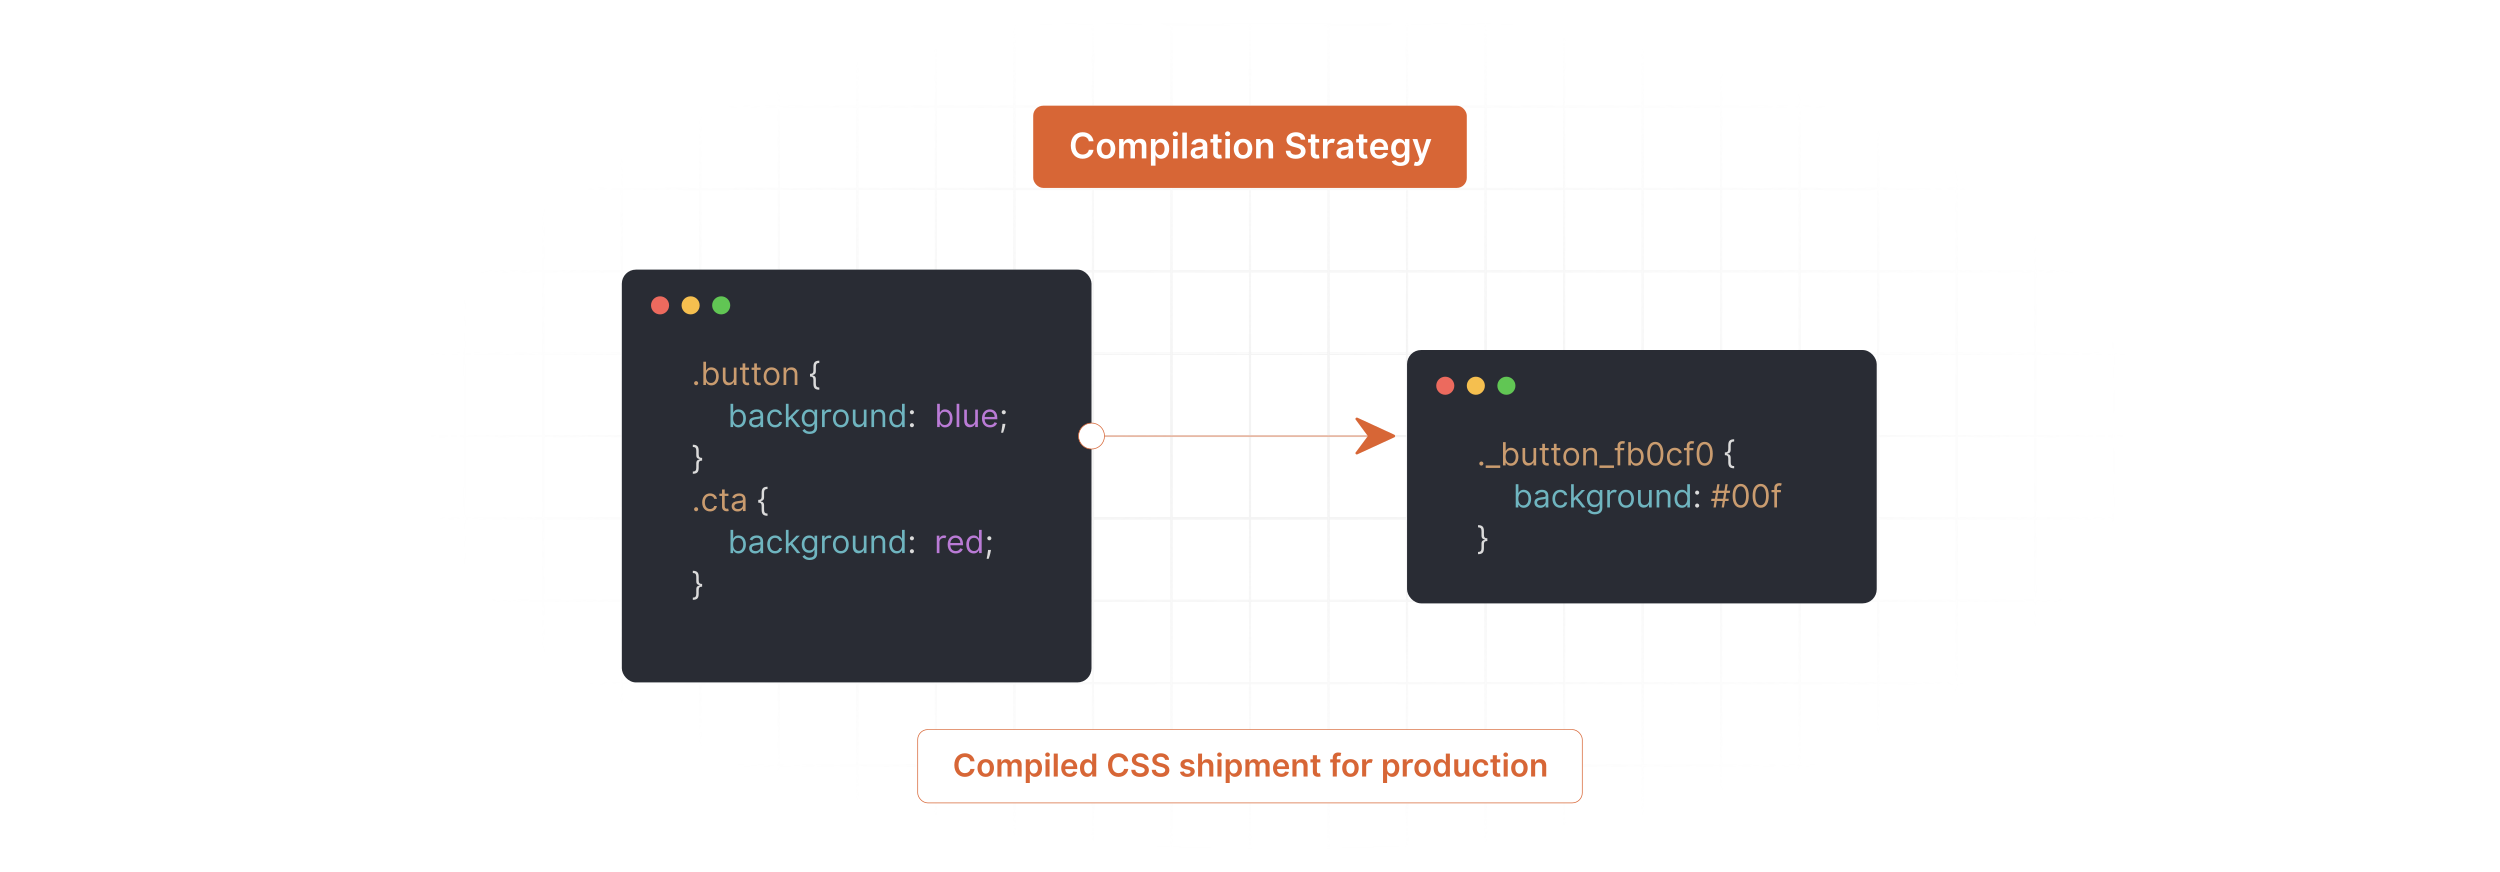 <?xml version="1.0" encoding="UTF-8"?>
<svg id="Layer_1" data-name="Layer 1" xmlns="http://www.w3.org/2000/svg" xmlns:xlink="http://www.w3.org/1999/xlink" viewBox="0 0 860 300">
  <defs>
    <filter id="luminosity-invert" x="39.647" y="-.272" width="782.115" height="300.272" color-interpolation-filters="sRGB" filterUnits="userSpaceOnUse">
      <feColorMatrix result="cm" values="-1 0 0 0 1 0 -1 0 0 1 0 0 -1 0 1 0 0 0 1 0"/>
    </filter>
    <radialGradient id="radial-gradient" cx="439.235" cy="148.479" fx="439.235" fy="148.479" r="298.487" gradientTransform="translate(0 74.962) scale(1 .495)" gradientUnits="userSpaceOnUse">
      <stop offset=".123" stop-color="#000" stop-opacity=".95"/>
      <stop offset="1" stop-color="#000" stop-opacity="0"/>
    </radialGradient>
    <mask id="mask" x="39.647" y="-.272" width="782.115" height="300.272" maskUnits="userSpaceOnUse">
      <g filter="url(#luminosity-invert)">
        <rect x="39.647" y="-.272" width="782.115" height="300.272" fill="url(#radial-gradient)"/>
      </g>
    </mask>
  </defs>
  <rect y="0" width="860" height="300" fill="#fff"/>
  <g mask="url(#mask)">
    <g opacity=".4">
      <path d="M808.41,291.922H51.59V8.078h756.819v283.845ZM52.09,291.422h755.819V8.578H52.09v282.845Z" fill="#e6e6e6" stroke="#d6d6d6" stroke-miterlimit="10" stroke-width=".25"/>
      <rect x="51.84" y="36.413" width="756.319" height=".5" fill="#e6e6e6" stroke="#d6d6d6" stroke-miterlimit="10" stroke-width=".25"/>
      <rect x="51.84" y="64.747" width="756.319" height=".5" fill="#e6e6e6" stroke="#d6d6d6" stroke-miterlimit="10" stroke-width=".25"/>
      <rect x="51.84" y="93.082" width="756.319" height=".5" fill="#e6e6e6" stroke="#d6d6d6" stroke-miterlimit="10" stroke-width=".25"/>
      <rect x="51.84" y="121.415" width="756.319" height=".5" fill="none" stroke="#d6d6d6" stroke-miterlimit="10" stroke-width=".25"/>
      <rect x="51.84" y="149.75" width="756.319" height=".5" fill="#e6e6e6" stroke="#d6d6d6" stroke-miterlimit="10" stroke-width=".25"/>
      <rect x="51.84" y="178.084" width="756.319" height=".5" fill="#e6e6e6" stroke="#d6d6d6" stroke-miterlimit="10" stroke-width=".25"/>
      <rect x="51.84" y="206.418" width="756.319" height=".5" fill="#e6e6e6" stroke="#d6d6d6" stroke-miterlimit="10" stroke-width=".25"/>
      <rect x="51.84" y="234.753" width="756.319" height=".5" fill="#e6e6e6" stroke="#d6d6d6" stroke-miterlimit="10" stroke-width=".25"/>
      <rect x="51.84" y="263.087" width="756.319" height=".5" fill="#e6e6e6" stroke="#d6d6d6" stroke-miterlimit="10" stroke-width=".25"/>
      <rect x="780.898" y="8.328" width=".5" height="283.345" fill="#e6e6e6" stroke="#d6d6d6" stroke-miterlimit="10" stroke-width=".25"/>
      <rect x="753.887" y="8.328" width=".5" height="283.345" fill="#e6e6e6" stroke="#d6d6d6" stroke-miterlimit="10" stroke-width=".25"/>
      <rect x="726.875" y="8.328" width=".5" height="283.345" fill="#e6e6e6" stroke="#d6d6d6" stroke-miterlimit="10" stroke-width=".25"/>
      <rect x="699.864" y="8.328" width=".5" height="283.345" fill="#e6e6e6" stroke="#d6d6d6" stroke-miterlimit="10" stroke-width=".25"/>
      <rect x="672.852" y="8.328" width=".5" height="283.345" fill="#e6e6e6" stroke="#d6d6d6" stroke-miterlimit="10" stroke-width=".25"/>
      <rect x="645.841" y="8.328" width=".5" height="283.345" fill="#e6e6e6" stroke="#d6d6d6" stroke-miterlimit="10" stroke-width=".25"/>
      <rect x="618.83" y="8.328" width=".5" height="283.345" fill="#e6e6e6" stroke="#d6d6d6" stroke-miterlimit="10" stroke-width=".25"/>
      <rect x="591.818" y="8.328" width=".5" height="283.345" fill="#e6e6e6" stroke="#d6d6d6" stroke-miterlimit="10" stroke-width=".25"/>
      <rect x="564.807" y="8.328" width=".5" height="283.345" fill="#e6e6e6" stroke="#d6d6d6" stroke-miterlimit="10" stroke-width=".25"/>
      <rect x="537.795" y="8.328" width=".5" height="283.345" fill="#e6e6e6" stroke="#d6d6d6" stroke-miterlimit="10" stroke-width=".25"/>
      <rect x="510.784" y="8.328" width=".5" height="283.345" fill="#e6e6e6" stroke="#d6d6d6" stroke-miterlimit="10" stroke-width=".25"/>
      <rect x="483.772" y="8.328" width=".5" height="283.345" fill="#e6e6e6" stroke="#d6d6d6" stroke-miterlimit="10" stroke-width=".25"/>
      <rect x="456.761" y="8.328" width=".5" height="283.345" fill="#e6e6e6" stroke="#d6d6d6" stroke-miterlimit="10" stroke-width=".25"/>
      <rect x="429.75" y="8.328" width=".5" height="283.345" fill="#e6e6e6" stroke="#d6d6d6" stroke-miterlimit="10" stroke-width=".25"/>
      <rect x="402.738" y="8.328" width=".5" height="283.345" fill="#e6e6e6" stroke="#d6d6d6" stroke-miterlimit="10" stroke-width=".25"/>
      <rect x="375.727" y="8.328" width=".5" height="283.345" fill="#e6e6e6" stroke="#d6d6d6" stroke-miterlimit="10" stroke-width=".25"/>
      <rect x="348.716" y="8.328" width=".5" height="283.345" fill="#e6e6e6" stroke="#d6d6d6" stroke-miterlimit="10" stroke-width=".25"/>
      <rect x="321.704" y="8.328" width=".5" height="283.345" fill="#e6e6e6" stroke="#d6d6d6" stroke-miterlimit="10" stroke-width=".25"/>
      <rect x="294.693" y="8.328" width=".5" height="283.345" fill="#e6e6e6" stroke="#d6d6d6" stroke-miterlimit="10" stroke-width=".25"/>
      <rect x="267.682" y="8.328" width=".5" height="283.345" fill="#e6e6e6" stroke="#d6d6d6" stroke-miterlimit="10" stroke-width=".25"/>
      <rect x="240.67" y="8.328" width=".5" height="283.345" fill="#e6e6e6" stroke="#d6d6d6" stroke-miterlimit="10" stroke-width=".25"/>
      <rect x="213.659" y="8.328" width=".5" height="283.345" fill="#e6e6e6" stroke="#d6d6d6" stroke-miterlimit="10" stroke-width=".25"/>
      <rect x="186.648" y="8.328" width=".5" height="283.345" fill="#e6e6e6" stroke="#d6d6d6" stroke-miterlimit="10" stroke-width=".25"/>
      <rect x="159.636" y="8.328" width=".5" height="283.345" fill="#e6e6e6" stroke="#d6d6d6" stroke-miterlimit="10" stroke-width=".25"/>
      <rect x="132.625" y="8.328" width=".5" height="283.345" fill="#e6e6e6" stroke="#d6d6d6" stroke-miterlimit="10" stroke-width=".25"/>
      <rect x="105.613" y="8.328" width=".5" height="283.345" fill="#e6e6e6" stroke="#d6d6d6" stroke-miterlimit="10" stroke-width=".25"/>
      <rect x="78.602" y="8.328" width=".5" height="283.345" fill="#e6e6e6" stroke="#d6d6d6" stroke-miterlimit="10" stroke-width=".25"/>
    </g>
  </g>
  <g>
    <rect x="213.909" y="92.75" width="161.568" height="142.003" rx="4.853" ry="4.853" fill="#292c34"/>
    <g>
      <path d="M238.765,131.808c0-.387.316-.703.703-.703s.703.316.703.703-.316.703-.703.703-.703-.316-.703-.703Z" fill="#ca9c6f"/>
      <path d="M241.953,124.448h.922v2.953h.078c.203-.312.562-1.031,1.734-1.031,1.516,0,2.562,1.203,2.562,3.094,0,1.906-1.047,3.109-2.547,3.109-1.156,0-1.547-.719-1.75-1.047h-.109v.922h-.891v-8ZM244.578,131.745c1.156,0,1.75-1.016,1.75-2.297,0-1.266-.578-2.25-1.75-2.25-1.125,0-1.719.906-1.719,2.25,0,1.359.609,2.297,1.719,2.297Z" fill="#ca9c6f"/>
      <path d="M252.437,126.448h.922v6h-.922v-1.016h-.062c-.281.609-.875,1.094-1.781,1.094-1.125,0-1.938-.734-1.938-2.266v-3.812h.922v3.75c0,.875.547,1.438,1.312,1.438.688,0,1.547-.516,1.547-1.641v-3.547Z" fill="#ca9c6f"/>
      <path d="M257.656,127.23h-1.281v3.5c0,.781.391.906.797.906.203,0,.328-.031.406-.047l.188.828c-.125.047-.344.109-.688.109-.781,0-1.625-.5-1.625-1.547v-3.75h-.906v-.781h.906v-1.438h.922v1.438h1.281v.781Z" fill="#ca9c6f"/>
      <path d="M261.656,127.23h-1.281v3.5c0,.781.391.906.797.906.203,0,.328-.031.406-.047l.188.828c-.125.047-.344.109-.688.109-.781,0-1.625-.5-1.625-1.547v-3.75h-.906v-.781h.906v-1.438h.922v1.438h1.281v.781Z" fill="#ca9c6f"/>
      <path d="M262.703,129.48c0-1.875,1.094-3.109,2.719-3.109s2.719,1.234,2.719,3.109c0,1.859-1.094,3.094-2.719,3.094s-2.719-1.234-2.719-3.094ZM267.218,129.48c0-1.203-.562-2.281-1.797-2.281s-1.797,1.078-1.797,2.281.562,2.266,1.797,2.266,1.797-1.062,1.797-2.266Z" fill="#ca9c6f"/>
      <path d="M270.468,132.448h-.922v-6h.891v.938h.078c.281-.609.844-1.016,1.75-1.016,1.215,0,2.031.734,2.031,2.266v3.812h-.922v-3.75c0-.941-.519-1.5-1.375-1.5-.883,0-1.531.594-1.531,1.641v3.609Z" fill="#ca9c6f"/>
      <path d="M279.812,131.98v-1.25c0-.856-.301-1.188-1.172-1.188v-.938c.871,0,1.172-.332,1.172-1.188v-1.25c0-1.438.5-2.094,2.031-2.094v.766c-.906,0-1.188.414-1.188,1.328v1.562c0,.637-.199,1.109-1.094,1.285v.117c.894.176,1.094.648,1.094,1.285v1.562c0,.914.281,1.328,1.188,1.328v.766c-1.531,0-2.031-.656-2.031-2.094Z" fill="#dbdbdb"/>
      <path d="M251.296,138.903h.922v2.953h.078c.203-.312.562-1.031,1.734-1.031,1.516,0,2.562,1.203,2.562,3.094,0,1.906-1.047,3.109-2.547,3.109-1.156,0-1.547-.719-1.75-1.047h-.109v.922h-.891v-8ZM253.921,146.2c1.156,0,1.75-1.016,1.75-2.297,0-1.266-.578-2.25-1.75-2.25-1.125,0-1.719.906-1.719,2.25,0,1.359.609,2.297,1.719,2.297Z" fill="#6fb5c0"/>
      <path d="M257.718,145.2c0-1.375,1.215-1.621,2.328-1.766,1.094-.141,1.547-.102,1.547-.547v-.031c0-.769-.418-1.219-1.266-1.219-.879,0-1.359.469-1.562.906l-.875-.312c.469-1.094,1.5-1.406,2.406-1.406.766,0,2.219.219,2.219,2.125v3.953h-.922v-.812h-.047c-.188.391-.734.953-1.781.953-1.141,0-2.047-.672-2.047-1.844ZM261.593,144.731v-.844c-.156.188-1.203.297-1.594.344-.719.094-1.359.312-1.359,1.016,0,.641.531.969,1.266.969,1.094,0,1.688-.734,1.688-1.484Z" fill="#6fb5c0"/>
      <path d="M263.921,143.935c0-1.828,1.078-3.109,2.703-3.109,1.266,0,2.219.75,2.375,1.875h-.922c-.141-.547-.625-1.047-1.438-1.047-1.078,0-1.797.891-1.797,2.25,0,1.391.703,2.297,1.797,2.297.719,0,1.266-.391,1.438-1.047h.922c-.156,1.062-1.031,1.875-2.359,1.875-1.688,0-2.719-1.297-2.719-3.094Z" fill="#6fb5c0"/>
      <path d="M270.343,138.903h.922v4.672h.109l2.625-2.672h1.141l-2.535,2.562,2.723,3.438h-1.172l-2.246-2.844-.644.598v2.246h-.922v-8Z" fill="#6fb5c0"/>
      <path d="M276.046,148.075l.734-.516c.246.332.629.906,1.719.906.969,0,1.672-.453,1.672-1.453v-1.219h-.078c-.203.328-.578,1.016-1.75,1.016-1.453,0-2.547-1.062-2.547-2.938,0-1.844,1.047-3.047,2.562-3.047,1.172,0,1.547.719,1.75,1.031h.094v-.953h.891v6.172c0,1.547-1.156,2.203-2.594,2.203-1.34,0-2.078-.574-2.453-1.203ZM280.187,143.856c0-1.297-.594-2.203-1.719-2.203-1.172,0-1.75.984-1.75,2.203,0,1.25.594,2.125,1.75,2.125,1.109,0,1.719-.797,1.719-2.125Z" fill="#6fb5c0"/>
      <path d="M282.781,140.903h.891v.906h.062c.215-.594.836-1,1.562-1,.332,0,.578.086.766.219l-.312.781c-.129-.066-.301-.109-.531-.109-.875,0-1.516.598-1.516,1.406v3.797h-.922v-6Z" fill="#6fb5c0"/>
      <path d="M286.531,143.935c0-1.875,1.094-3.109,2.719-3.109s2.719,1.234,2.719,3.109c0,1.859-1.094,3.094-2.719,3.094s-2.719-1.234-2.719-3.094ZM291.046,143.935c0-1.203-.562-2.281-1.797-2.281s-1.797,1.078-1.797,2.281.562,2.266,1.797,2.266,1.797-1.062,1.797-2.266Z" fill="#6fb5c0"/>
      <path d="M297.156,140.903h.922v6h-.922v-1.016h-.062c-.281.609-.875,1.094-1.781,1.094-1.125,0-1.938-.734-1.938-2.266v-3.812h.922v3.75c0,.875.547,1.438,1.312,1.438.688,0,1.547-.516,1.547-1.641v-3.547Z" fill="#6fb5c0"/>
      <path d="M300.687,146.903h-.922v-6h.891v.938h.078c.281-.609.844-1.016,1.75-1.016,1.215,0,2.031.734,2.031,2.266v3.812h-.922v-3.75c0-.941-.519-1.5-1.375-1.5-.883,0-1.531.594-1.531,1.641v3.609Z" fill="#6fb5c0"/>
      <path d="M305.921,143.919c0-1.891,1.047-3.094,2.562-3.094,1.172,0,1.531.719,1.734,1.031h.078v-2.953h.922v8h-.891v-.922h-.109c-.203.328-.594,1.047-1.75,1.047-1.5,0-2.547-1.203-2.547-3.109ZM310.312,143.903c0-1.344-.594-2.25-1.719-2.25-1.172,0-1.75.984-1.75,2.25,0,1.281.594,2.297,1.75,2.297,1.109,0,1.719-.938,1.719-2.297Z" fill="#6fb5c0"/>
      <path d="M313,141.81c0-.387.316-.703.703-.703s.703.316.703.703-.316.703-.703.703-.703-.316-.703-.703ZM313,146.263c0-.387.316-.703.703-.703s.703.316.703.703-.316.703-.703.703-.703-.316-.703-.703Z" fill="#dbdbdb"/>
      <path d="M322.375,138.903h.922v2.953h.078c.203-.312.562-1.031,1.734-1.031,1.516,0,2.562,1.203,2.562,3.094,0,1.906-1.047,3.109-2.547,3.109-1.156,0-1.547-.719-1.75-1.047h-.109v.922h-.891v-8ZM325,146.2c1.156,0,1.75-1.016,1.75-2.297,0-1.266-.578-2.25-1.75-2.25-1.125,0-1.719.906-1.719,2.25,0,1.359.609,2.297,1.719,2.297Z" fill="#ba7bd6"/>
      <path d="M330,146.903h-.922v-8h.922v8Z" fill="#ba7bd6"/>
      <path d="M335.468,140.903h.922v6h-.922v-1.016h-.062c-.281.609-.875,1.094-1.781,1.094-1.125,0-1.938-.734-1.938-2.266v-3.812h.922v3.75c0,.875.547,1.438,1.312,1.438.688,0,1.547-.516,1.547-1.641v-3.547Z" fill="#ba7bd6"/>
      <path d="M337.796,143.95c0-1.844,1.078-3.125,2.703-3.125,1.25,0,2.578.766,2.578,3v.391h-4.356c.043,1.285.789,1.984,1.871,1.984.723,0,1.266-.312,1.5-.938l.891.25c-.281.906-1.172,1.516-2.391,1.516-1.734,0-2.797-1.234-2.797-3.078ZM342.14,143.419c0-1.016-.641-1.766-1.641-1.766-1.055,0-1.715.832-1.777,1.766h3.418Z" fill="#ba7bd6"/>
      <path d="M345.796,146.231c-.133.891-.531,2.094-.719,2.625h-.703c.102-.496.324-1.551.438-2.609l.047-.438h1l-.062.422ZM344.593,141.81c0-.387.316-.703.703-.703s.703.316.703.703-.316.703-.703.703-.703-.316-.703-.703Z" fill="#dbdbdb"/>
      <path d="M240.359,155.076v1.25c0,.856.301,1.188,1.172,1.188v.938c-.871,0-1.172.332-1.172,1.188v1.25c0,1.438-.5,2.094-2.031,2.094v-.766c.906,0,1.188-.414,1.188-1.328v-1.562c0-.637.199-1.109,1.094-1.285v-.117c-.894-.176-1.094-.648-1.094-1.285v-1.562c0-.914-.281-1.328-1.188-1.328v-.766c1.531,0,2.031.656,2.031,2.094Z" fill="#dbdbdb"/>
      <path d="M238.765,175.172c0-.387.316-.703.703-.703s.703.316.703.703-.316.703-.703.703-.703-.316-.703-.703Z" fill="#ca9c6f"/>
      <path d="M241.546,172.844c0-1.828,1.078-3.109,2.703-3.109,1.266,0,2.219.75,2.375,1.875h-.922c-.141-.547-.625-1.047-1.438-1.047-1.078,0-1.797.891-1.797,2.25,0,1.391.703,2.297,1.797,2.297.719,0,1.266-.391,1.438-1.047h.922c-.156,1.062-1.031,1.875-2.359,1.875-1.688,0-2.719-1.297-2.719-3.094Z" fill="#ca9c6f"/>
      <path d="M250.578,170.594h-1.281v3.5c0,.781.391.906.797.906.203,0,.328-.031.406-.047l.188.828c-.125.047-.344.109-.688.109-.781,0-1.625-.5-1.625-1.547v-3.75h-.906v-.781h.906v-1.438h.922v1.438h1.281v.781Z" fill="#ca9c6f"/>
      <path d="M251.687,174.109c0-1.375,1.215-1.621,2.328-1.766,1.094-.141,1.547-.102,1.547-.547v-.031c0-.769-.418-1.219-1.266-1.219-.879,0-1.359.469-1.562.906l-.875-.312c.469-1.094,1.5-1.406,2.406-1.406.766,0,2.219.219,2.219,2.125v3.953h-.922v-.812h-.047c-.188.391-.734.953-1.781.953-1.141,0-2.047-.672-2.047-1.844ZM255.562,173.641v-.844c-.156.188-1.203.297-1.594.344-.719.094-1.359.312-1.359,1.016,0,.641.531.969,1.266.969,1.094,0,1.688-.734,1.688-1.484Z" fill="#ca9c6f"/>
      <path d="M262,175.344v-1.25c0-.856-.301-1.188-1.172-1.188v-.938c.871,0,1.172-.332,1.172-1.188v-1.25c0-1.438.5-2.094,2.031-2.094v.766c-.906,0-1.188.414-1.188,1.328v1.562c0,.637-.199,1.109-1.094,1.285v.117c.894.176,1.094.648,1.094,1.285v1.562c0,.914.281,1.328,1.188,1.328v.766c-1.531,0-2.031-.656-2.031-2.094Z" fill="#dbdbdb"/>
      <path d="M251.296,182.268h.922v2.953h.078c.203-.312.562-1.031,1.734-1.031,1.516,0,2.562,1.203,2.562,3.094,0,1.906-1.047,3.109-2.547,3.109-1.156,0-1.547-.719-1.75-1.047h-.109v.922h-.891v-8ZM253.921,189.565c1.156,0,1.75-1.016,1.75-2.297,0-1.266-.578-2.25-1.75-2.25-1.125,0-1.719.906-1.719,2.25,0,1.359.609,2.297,1.719,2.297Z" fill="#6fb5c0"/>
      <path d="M257.718,188.565c0-1.375,1.215-1.621,2.328-1.766,1.094-.141,1.547-.102,1.547-.547v-.031c0-.769-.418-1.219-1.266-1.219-.879,0-1.359.469-1.562.906l-.875-.312c.469-1.094,1.5-1.406,2.406-1.406.766,0,2.219.219,2.219,2.125v3.953h-.922v-.812h-.047c-.188.391-.734.953-1.781.953-1.141,0-2.047-.672-2.047-1.844ZM261.593,188.096v-.844c-.156.188-1.203.297-1.594.344-.719.094-1.359.312-1.359,1.016,0,.641.531.969,1.266.969,1.094,0,1.688-.734,1.688-1.484Z" fill="#6fb5c0"/>
      <path d="M263.921,187.299c0-1.828,1.078-3.109,2.703-3.109,1.266,0,2.219.75,2.375,1.875h-.922c-.141-.547-.625-1.047-1.438-1.047-1.078,0-1.797.891-1.797,2.25,0,1.391.703,2.297,1.797,2.297.719,0,1.266-.391,1.438-1.047h.922c-.156,1.062-1.031,1.875-2.359,1.875-1.688,0-2.719-1.297-2.719-3.094Z" fill="#6fb5c0"/>
      <path d="M270.343,182.268h.922v4.672h.109l2.625-2.672h1.141l-2.535,2.562,2.723,3.438h-1.172l-2.246-2.844-.644.598v2.246h-.922v-8Z" fill="#6fb5c0"/>
      <path d="M276.046,191.44l.734-.516c.246.332.629.906,1.719.906.969,0,1.672-.453,1.672-1.453v-1.219h-.078c-.203.328-.578,1.016-1.75,1.016-1.453,0-2.547-1.062-2.547-2.938,0-1.844,1.047-3.047,2.562-3.047,1.172,0,1.547.719,1.75,1.031h.094v-.953h.891v6.172c0,1.547-1.156,2.203-2.594,2.203-1.34,0-2.078-.574-2.453-1.203ZM280.187,187.221c0-1.297-.594-2.203-1.719-2.203-1.172,0-1.75.984-1.75,2.203,0,1.25.594,2.125,1.75,2.125,1.109,0,1.719-.797,1.719-2.125Z" fill="#6fb5c0"/>
      <path d="M282.781,184.268h.891v.906h.062c.215-.594.836-1,1.562-1,.332,0,.578.086.766.219l-.312.781c-.129-.066-.301-.109-.531-.109-.875,0-1.516.598-1.516,1.406v3.797h-.922v-6Z" fill="#6fb5c0"/>
      <path d="M286.531,187.299c0-1.875,1.094-3.109,2.719-3.109s2.719,1.234,2.719,3.109c0,1.859-1.094,3.094-2.719,3.094s-2.719-1.234-2.719-3.094ZM291.046,187.299c0-1.203-.562-2.281-1.797-2.281s-1.797,1.078-1.797,2.281.562,2.266,1.797,2.266,1.797-1.062,1.797-2.266Z" fill="#6fb5c0"/>
      <path d="M297.156,184.268h.922v6h-.922v-1.016h-.062c-.281.609-.875,1.094-1.781,1.094-1.125,0-1.938-.734-1.938-2.266v-3.812h.922v3.75c0,.875.547,1.438,1.312,1.438.688,0,1.547-.516,1.547-1.641v-3.547Z" fill="#6fb5c0"/>
      <path d="M300.687,190.268h-.922v-6h.891v.938h.078c.281-.609.844-1.016,1.75-1.016,1.215,0,2.031.734,2.031,2.266v3.812h-.922v-3.75c0-.941-.519-1.5-1.375-1.5-.883,0-1.531.594-1.531,1.641v3.609Z" fill="#6fb5c0"/>
      <path d="M305.921,187.283c0-1.891,1.047-3.094,2.562-3.094,1.172,0,1.531.719,1.734,1.031h.078v-2.953h.922v8h-.891v-.922h-.109c-.203.328-.594,1.047-1.75,1.047-1.5,0-2.547-1.203-2.547-3.109ZM310.312,187.268c0-1.344-.594-2.25-1.719-2.25-1.172,0-1.75.984-1.75,2.25,0,1.281.594,2.297,1.75,2.297,1.109,0,1.719-.938,1.719-2.297Z" fill="#6fb5c0"/>
      <path d="M313,185.174c0-.387.316-.703.703-.703s.703.316.703.703-.316.703-.703.703-.703-.316-.703-.703ZM313,189.627c0-.387.316-.703.703-.703s.703.316.703.703-.316.703-.703.703-.703-.316-.703-.703Z" fill="#dbdbdb"/>
      <path d="M322.25,184.268h.891v.906h.062c.215-.594.836-1,1.562-1,.332,0,.578.086.766.219l-.312.781c-.129-.066-.301-.109-.531-.109-.875,0-1.516.598-1.516,1.406v3.797h-.922v-6Z" fill="#ba7bd6"/>
      <path d="M326,187.315c0-1.844,1.078-3.125,2.703-3.125,1.25,0,2.578.766,2.578,3v.391h-4.356c.043,1.285.789,1.984,1.871,1.984.723,0,1.266-.312,1.5-.938l.891.25c-.281.906-1.172,1.516-2.391,1.516-1.734,0-2.797-1.234-2.797-3.078ZM330.343,186.783c0-1.016-.641-1.766-1.641-1.766-1.055,0-1.715.832-1.777,1.766h3.418Z" fill="#ba7bd6"/>
      <path d="M332.406,187.283c0-1.891,1.047-3.094,2.562-3.094,1.172,0,1.531.719,1.734,1.031h.078v-2.953h.922v8h-.891v-.922h-.109c-.203.328-.594,1.047-1.75,1.047-1.5,0-2.547-1.203-2.547-3.109ZM336.796,187.268c0-1.344-.594-2.25-1.719-2.25-1.172,0-1.75.984-1.75,2.25,0,1.281.594,2.297,1.75,2.297,1.109,0,1.719-.938,1.719-2.297Z" fill="#ba7bd6"/>
      <path d="M340.828,189.596c-.133.891-.531,2.094-.719,2.625h-.703c.102-.496.324-1.551.438-2.609l.047-.438h1l-.062.422ZM339.625,185.174c0-.387.316-.703.703-.703s.703.316.703.703-.316.703-.703.703-.703-.316-.703-.703Z" fill="#dbdbdb"/>
      <path d="M240.359,198.44v1.25c0,.856.301,1.188,1.172,1.188v.938c-.871,0-1.172.332-1.172,1.188v1.25c0,1.438-.5,2.094-2.031,2.094v-.766c.906,0,1.188-.414,1.188-1.328v-1.562c0-.637.199-1.109,1.094-1.285v-.117c-.894-.176-1.094-.648-1.094-1.285v-1.562c0-.914-.281-1.328-1.188-1.328v-.766c1.531,0,2.031.656,2.031,2.094Z" fill="#dbdbdb"/>
    </g>
    <g>
      <circle cx="227.058" cy="105.039" r="3.109" fill="#ec6a5e"/>
      <circle cx="237.573" cy="105.039" r="3.109" fill="#f5bf4f"/>
      <circle cx="248.088" cy="105.039" r="3.109" fill="#61c654"/>
    </g>
  </g>
  <g>
    <rect x="484.023" y="120.407" width="161.568" height="87.151" rx="4.853" ry="4.853" fill="#292c34"/>
    <g>
      <path d="M508.88,159.464c0-.387.316-.703.703-.703s.703.316.703.703-.316.703-.703.703-.703-.316-.703-.703Z" fill="#ca9c6f"/>
      <path d="M516.083,160.964h-5v-.859h5v.859Z" fill="#ca9c6f"/>
      <path d="M517.036,152.105h.922v2.953h.078c.203-.312.562-1.031,1.734-1.031,1.516,0,2.562,1.203,2.562,3.094,0,1.906-1.047,3.109-2.547,3.109-1.156,0-1.547-.719-1.75-1.047h-.109v.922h-.891v-8ZM519.661,159.401c1.156,0,1.75-1.016,1.75-2.297,0-1.266-.578-2.25-1.75-2.25-1.125,0-1.719.906-1.719,2.25,0,1.359.609,2.297,1.719,2.297Z" fill="#ca9c6f"/>
      <path d="M527.52,154.105h.922v6h-.922v-1.016h-.062c-.281.609-.875,1.094-1.781,1.094-1.125,0-1.938-.734-1.938-2.266v-3.812h.922v3.75c0,.875.547,1.438,1.312,1.438.688,0,1.547-.516,1.547-1.641v-3.547Z" fill="#ca9c6f"/>
      <path d="M532.739,154.886h-1.281v3.5c0,.781.391.906.797.906.203,0,.328-.031.406-.047l.188.828c-.125.047-.344.109-.688.109-.781,0-1.625-.5-1.625-1.547v-3.75h-.906v-.781h.906v-1.438h.922v1.438h1.281v.781Z" fill="#ca9c6f"/>
      <path d="M536.739,154.886h-1.281v3.5c0,.781.391.906.797.906.203,0,.328-.031.406-.047l.188.828c-.125.047-.344.109-.688.109-.781,0-1.625-.5-1.625-1.547v-3.75h-.906v-.781h.906v-1.438h.922v1.438h1.281v.781Z" fill="#ca9c6f"/>
      <path d="M537.786,157.136c0-1.875,1.094-3.109,2.719-3.109s2.719,1.234,2.719,3.109c0,1.859-1.094,3.094-2.719,3.094s-2.719-1.234-2.719-3.094ZM542.302,157.136c0-1.203-.562-2.281-1.797-2.281s-1.797,1.078-1.797,2.281.562,2.266,1.797,2.266,1.797-1.062,1.797-2.266Z" fill="#ca9c6f"/>
      <path d="M545.552,160.105h-.922v-6h.891v.938h.078c.281-.609.844-1.016,1.75-1.016,1.215,0,2.031.734,2.031,2.266v3.812h-.922v-3.75c0-.941-.519-1.5-1.375-1.5-.883,0-1.531.594-1.531,1.641v3.609Z" fill="#ca9c6f"/>
      <path d="M555.208,160.964h-5v-.859h5v.859Z" fill="#ca9c6f"/>
      <path d="M558.708,154.886h-1.344v5.219h-.922v-5.219h-.969v-.781h.969v-.828c0-1.031.828-1.547,1.688-1.547.453,0,.734.094.875.156l-.266.797c-.094-.031-.25-.094-.516-.094-.609,0-.859.312-.859.906v.609h1.344v.781Z" fill="#ca9c6f"/>
      <path d="M560.13,152.105h.922v2.953h.078c.203-.312.562-1.031,1.734-1.031,1.516,0,2.562,1.203,2.562,3.094,0,1.906-1.047,3.109-2.547,3.109-1.156,0-1.547-.719-1.75-1.047h-.109v.922h-.891v-8ZM562.755,159.401c1.156,0,1.75-1.016,1.75-2.297,0-1.266-.578-2.25-1.75-2.25-1.125,0-1.719.906-1.719,2.25,0,1.359.609,2.297,1.719,2.297Z" fill="#ca9c6f"/>
      <path d="M566.645,156.105c0-2.594,1.031-4.109,2.781-4.109s2.781,1.516,2.781,4.109c0,2.613-1.016,4.109-2.781,4.109s-2.781-1.496-2.781-4.109ZM571.27,156.105c0-2.078-.688-3.266-1.844-3.266s-1.844,1.188-1.844,3.266c0,2.082.68,3.25,1.844,3.25s1.844-1.168,1.844-3.25Z" fill="#ca9c6f"/>
      <path d="M573.427,157.136c0-1.828,1.078-3.109,2.703-3.109,1.266,0,2.219.75,2.375,1.875h-.922c-.141-.547-.625-1.047-1.438-1.047-1.078,0-1.797.891-1.797,2.25,0,1.391.703,2.297,1.797,2.297.719,0,1.266-.391,1.438-1.047h.922c-.156,1.062-1.031,1.875-2.359,1.875-1.688,0-2.719-1.297-2.719-3.094Z" fill="#ca9c6f"/>
      <path d="M582.52,154.886h-1.344v5.219h-.922v-5.219h-.969v-.781h.969v-.828c0-1.031.828-1.547,1.688-1.547.453,0,.734.094.875.156l-.266.797c-.094-.031-.25-.094-.516-.094-.609,0-.859.312-.859.906v.609h1.344v.781Z" fill="#ca9c6f"/>
      <path d="M583.63,156.105c0-2.594,1.031-4.109,2.781-4.109s2.781,1.516,2.781,4.109c0,2.613-1.016,4.109-2.781,4.109s-2.781-1.496-2.781-4.109ZM588.255,156.105c0-2.078-.688-3.266-1.844-3.266s-1.844,1.188-1.844,3.266c0,2.082.68,3.25,1.844,3.25s1.844-1.168,1.844-3.25Z" fill="#ca9c6f"/>
      <path d="M594.52,159.011v-1.25c0-.856-.301-1.188-1.172-1.188v-.938c.871,0,1.172-.332,1.172-1.188v-1.25c0-1.438.5-2.094,2.031-2.094v.766c-.906,0-1.188.414-1.188,1.328v1.562c0,.637-.199,1.109-1.094,1.285v.117c.894.176,1.094.648,1.094,1.285v1.562c0,.914.281,1.328,1.188,1.328v.766c-1.531,0-2.031-.656-2.031-2.094Z" fill="#dbdbdb"/>
      <path d="M521.411,166.56h.922v2.953h.078c.203-.312.562-1.031,1.734-1.031,1.516,0,2.562,1.203,2.562,3.094,0,1.906-1.047,3.109-2.547,3.109-1.156,0-1.547-.719-1.75-1.047h-.109v.922h-.891v-8ZM524.036,173.856c1.156,0,1.75-1.016,1.75-2.297,0-1.266-.578-2.25-1.75-2.25-1.125,0-1.719.906-1.719,2.25,0,1.359.609,2.297,1.719,2.297Z" fill="#6fb5c0"/>
      <path d="M527.833,172.856c0-1.375,1.215-1.621,2.328-1.766,1.094-.141,1.547-.102,1.547-.547v-.031c0-.769-.418-1.219-1.266-1.219-.879,0-1.359.469-1.562.906l-.875-.312c.469-1.094,1.5-1.406,2.406-1.406.766,0,2.219.219,2.219,2.125v3.953h-.922v-.812h-.047c-.188.391-.734.953-1.781.953-1.141,0-2.047-.672-2.047-1.844ZM531.708,172.388v-.844c-.156.188-1.203.297-1.594.344-.719.094-1.359.312-1.359,1.016,0,.641.531.969,1.266.969,1.094,0,1.688-.734,1.688-1.484Z" fill="#6fb5c0"/>
      <path d="M534.036,171.591c0-1.828,1.078-3.109,2.703-3.109,1.266,0,2.219.75,2.375,1.875h-.922c-.141-.547-.625-1.047-1.438-1.047-1.078,0-1.797.891-1.797,2.25,0,1.391.703,2.297,1.797,2.297.719,0,1.266-.391,1.438-1.047h.922c-.156,1.062-1.031,1.875-2.359,1.875-1.688,0-2.719-1.297-2.719-3.094Z" fill="#6fb5c0"/>
      <path d="M540.458,166.56h.922v4.672h.109l2.625-2.672h1.141l-2.535,2.562,2.723,3.438h-1.172l-2.246-2.844-.644.598v2.246h-.922v-8Z" fill="#6fb5c0"/>
      <path d="M546.161,175.731l.734-.516c.246.332.629.906,1.719.906.969,0,1.672-.453,1.672-1.453v-1.219h-.078c-.203.328-.578,1.016-1.75,1.016-1.453,0-2.547-1.062-2.547-2.938,0-1.844,1.047-3.047,2.562-3.047,1.172,0,1.547.719,1.75,1.031h.094v-.953h.891v6.172c0,1.547-1.156,2.203-2.594,2.203-1.34,0-2.078-.574-2.453-1.203ZM550.302,171.513c0-1.297-.594-2.203-1.719-2.203-1.172,0-1.75.984-1.75,2.203,0,1.25.594,2.125,1.75,2.125,1.109,0,1.719-.797,1.719-2.125Z" fill="#6fb5c0"/>
      <path d="M552.895,168.56h.891v.906h.062c.215-.594.836-1,1.562-1,.332,0,.578.086.766.219l-.312.781c-.129-.066-.301-.109-.531-.109-.875,0-1.516.598-1.516,1.406v3.797h-.922v-6Z" fill="#6fb5c0"/>
      <path d="M556.645,171.591c0-1.875,1.094-3.109,2.719-3.109s2.719,1.234,2.719,3.109c0,1.859-1.094,3.094-2.719,3.094s-2.719-1.234-2.719-3.094ZM561.161,171.591c0-1.203-.562-2.281-1.797-2.281s-1.797,1.078-1.797,2.281.562,2.266,1.797,2.266,1.797-1.062,1.797-2.266Z" fill="#6fb5c0"/>
      <path d="M567.27,168.56h.922v6h-.922v-1.016h-.062c-.281.609-.875,1.094-1.781,1.094-1.125,0-1.938-.734-1.938-2.266v-3.812h.922v3.75c0,.875.547,1.438,1.312,1.438.688,0,1.547-.516,1.547-1.641v-3.547Z" fill="#6fb5c0"/>
      <path d="M570.802,174.56h-.922v-6h.891v.938h.078c.281-.609.844-1.016,1.75-1.016,1.215,0,2.031.734,2.031,2.266v3.812h-.922v-3.75c0-.941-.519-1.5-1.375-1.5-.883,0-1.531.594-1.531,1.641v3.609Z" fill="#6fb5c0"/>
      <path d="M576.036,171.575c0-1.891,1.047-3.094,2.562-3.094,1.172,0,1.531.719,1.734,1.031h.078v-2.953h.922v8h-.891v-.922h-.109c-.203.328-.594,1.047-1.75,1.047-1.5,0-2.547-1.203-2.547-3.109ZM580.427,171.56c0-1.344-.594-2.25-1.719-2.25-1.172,0-1.75.984-1.75,2.25,0,1.281.594,2.297,1.75,2.297,1.109,0,1.719-.938,1.719-2.297Z" fill="#6fb5c0"/>
      <path d="M583.114,169.466c0-.387.316-.703.703-.703s.703.316.703.703-.316.703-.703.703-.703-.316-.703-.703ZM583.114,173.919c0-.387.316-.703.703-.703s.703.316.703.703-.316.703-.703.703-.703-.316-.703-.703Z" fill="#dbdbdb"/>
      <path d="M592.618,172.341h-2.031l-.363,2.219h-.781l.363-2.219h-1.191l.125-.781h1.195l.328-2h-1.18l.125-.781h1.184l.363-2.219h.781l-.363,2.219h2.031l.363-2.219h.781l-.363,2.219h1.191l-.125.781h-1.195l-.328,2h1.18l-.125.781h-1.184l-.363,2.219h-.781l.363-2.219ZM592.747,171.56l.328-2h-2.031l-.328,2h2.031Z" fill="#ca9c6f"/>
      <path d="M596.02,170.56c0-2.594,1.031-4.109,2.781-4.109s2.781,1.516,2.781,4.109c0,2.613-1.016,4.109-2.781,4.109s-2.781-1.496-2.781-4.109ZM600.645,170.56c0-2.078-.688-3.266-1.844-3.266s-1.844,1.188-1.844,3.266c0,2.082.68,3.25,1.844,3.25s1.844-1.168,1.844-3.25Z" fill="#ca9c6f"/>
      <path d="M602.895,170.56c0-2.594,1.031-4.109,2.781-4.109s2.781,1.516,2.781,4.109c0,2.613-1.016,4.109-2.781,4.109s-2.781-1.496-2.781-4.109ZM607.52,170.56c0-2.078-.688-3.266-1.844-3.266s-1.844,1.188-1.844,3.266c0,2.082.68,3.25,1.844,3.25s1.844-1.168,1.844-3.25Z" fill="#ca9c6f"/>
      <path d="M612.63,169.341h-1.344v5.219h-.922v-5.219h-.969v-.781h.969v-.828c0-1.031.828-1.547,1.688-1.547.453,0,.734.094.875.156l-.266.797c-.094-.031-.25-.094-.516-.094-.609,0-.859.312-.859.906v.609h1.344v.781Z" fill="#ca9c6f"/>
      <path d="M510.474,182.732v1.25c0,.856.301,1.188,1.172,1.188v.938c-.871,0-1.172.332-1.172,1.188v1.25c0,1.438-.5,2.094-2.031,2.094v-.766c.906,0,1.188-.414,1.188-1.328v-1.562c0-.637.199-1.109,1.094-1.285v-.117c-.894-.176-1.094-.648-1.094-1.285v-1.562c0-.914-.281-1.328-1.188-1.328v-.766c1.531,0,2.031.656,2.031,2.094Z" fill="#dbdbdb"/>
    </g>
    <g>
      <circle cx="497.173" cy="132.696" r="3.109" fill="#ec6a5e"/>
      <circle cx="507.688" cy="132.696" r="3.109" fill="#f5bf4f"/>
      <circle cx="518.202" cy="132.696" r="3.109" fill="#61c654"/>
    </g>
  </g>
  <g>
    <rect x="355.421" y="36.359" width="149.157" height="28.285" rx="3.455" ry="3.455" fill="#d76636"/>
    <g>
      <path d="M374.556,48.602c-.186-1.062-1.031-1.673-2.11-1.673-1.452,0-2.474,1.114-2.474,3.116,0,2.037,1.031,3.116,2.47,3.116,1.062,0,1.911-.585,2.115-1.626l1.621.009c-.247,1.694-1.647,3.06-3.757,3.06-2.34,0-4.065-1.694-4.065-4.559,0-2.869,1.747-4.559,4.065-4.559,1.967,0,3.484,1.144,3.757,3.115h-1.621Z" fill="#fff"/>
      <path d="M377.287,51.182c0-2.063,1.239-3.441,3.189-3.441s3.189,1.378,3.189,3.441c0,2.058-1.239,3.432-3.189,3.432s-3.189-1.374-3.189-3.432ZM382.076,51.177c0-1.218-.529-2.192-1.59-2.192-1.079,0-1.608.975-1.608,2.192s.529,2.18,1.608,2.18c1.062,0,1.59-.962,1.59-2.18Z" fill="#fff"/>
      <path d="M384.983,47.827h1.5v1.131h.078c.277-.758.945-1.218,1.837-1.218.897,0,1.543.464,1.798,1.218h.069c.295-.741,1.032-1.218,1.998-1.218,1.222,0,2.08.789,2.08,2.275v4.468h-1.573v-4.226c0-.823-.502-1.195-1.135-1.195-.758,0-1.205.519-1.205,1.27v4.151h-1.539v-4.29c0-.685-.455-1.131-1.118-1.131-.676,0-1.222.555-1.222,1.373v4.048h-1.569v-6.656Z" fill="#fff"/>
      <path d="M395.923,47.827h1.542v1.101h.091c.238-.48.728-1.188,1.902-1.188,1.538,0,2.748,1.205,2.748,3.424,0,2.192-1.175,3.437-2.743,3.437-1.144,0-1.66-.681-1.907-1.166h-.065v3.545h-1.569v-9.152ZM399.026,53.313c1.036,0,1.582-.91,1.582-2.158,0-1.239-.538-2.128-1.582-2.128-1.01,0-1.565.837-1.565,2.128s.564,2.158,1.565,2.158Z" fill="#fff"/>
      <path d="M403.415,46.033c0-.473.408-.854.91-.854.498,0,.906.381.906.854,0,.468-.407.85-.906.85-.502,0-.91-.382-.91-.85ZM403.536,47.827h1.568v6.656h-1.568v-6.656Z" fill="#fff"/>
      <path d="M408.281,54.483h-1.568v-8.875h1.568v8.875Z" fill="#fff"/>
      <path d="M409.578,52.615c0-1.499,1.235-1.885,2.526-2.023,1.174-.126,1.647-.147,1.647-.598v-.026c0-.654-.398-1.027-1.127-1.027-.767,0-1.209.391-1.365.846l-1.465-.208c.347-1.214,1.422-1.838,2.821-1.838,1.27,0,2.704.529,2.704,2.288v4.455h-1.508v-.914h-.052c-.286.559-.91,1.049-1.955,1.049-1.27,0-2.227-.693-2.227-2.003ZM413.755,52.096v-.784c-.204.164-1.027.269-1.438.325-.702.1-1.227.351-1.227.953,0,.576.468.875,1.123.875.945,0,1.542-.628,1.542-1.369Z" fill="#fff"/>
      <path d="M420.216,49.04h-1.313v3.441c0,.633.316.771.71.771.195,0,.373-.039.46-.06l.264,1.226c-.169.057-.477.144-.923.156-1.179.035-2.089-.58-2.08-1.833v-3.701h-.945v-1.213h.945v-1.595h1.569v1.595h1.313v1.213Z" fill="#fff"/>
      <path d="M421.401,46.033c0-.473.407-.854.91-.854.498,0,.906.381.906.854,0,.468-.407.85-.906.85-.503,0-.91-.382-.91-.85ZM421.523,47.827h1.569v6.656h-1.569v-6.656Z" fill="#fff"/>
      <path d="M424.414,51.182c0-2.063,1.239-3.441,3.189-3.441s3.189,1.378,3.189,3.441c0,2.058-1.239,3.432-3.189,3.432s-3.189-1.374-3.189-3.432ZM429.202,51.177c0-1.218-.529-2.192-1.59-2.192-1.079,0-1.608.975-1.608,2.192s.529,2.18,1.608,2.18c1.062,0,1.59-.962,1.59-2.18Z" fill="#fff"/>
      <path d="M433.678,54.483h-1.569v-6.656h1.5v1.131h.078c.303-.741.987-1.218,1.984-1.218,1.374,0,2.284.91,2.279,2.505v4.238h-1.568v-3.995c0-.889-.485-1.422-1.296-1.422-.828,0-1.408.555-1.408,1.517v3.9Z" fill="#fff"/>
      <path d="M445.784,46.848c-1.005,0-1.603.49-1.607,1.157-.009.741.78,1.049,1.508,1.222l.832.208c1.335.316,2.604,1.019,2.609,2.557-.005,1.565-1.239,2.627-3.367,2.627-2.067,0-3.38-.993-3.445-2.757h1.582c.065.932.845,1.383,1.851,1.383,1.048,0,1.768-.507,1.772-1.266-.004-.689-.637-.988-1.595-1.23l-1.009-.26c-1.461-.377-2.366-1.109-2.366-2.384-.005-1.568,1.395-2.617,3.259-2.617,1.889,0,3.167,1.062,3.197,2.561h-1.547c-.082-.754-.715-1.2-1.673-1.2Z" fill="#fff"/>
      <path d="M453.801,49.04h-1.313v3.441c0,.633.316.771.711.771.195,0,.373-.039.46-.06l.264,1.226c-.169.057-.477.144-.923.156-1.179.035-2.089-.58-2.08-1.833v-3.701h-.944v-1.213h.944v-1.595h1.568v1.595h1.313v1.213Z" fill="#fff"/>
      <path d="M455.106,47.827h1.522v1.109h.069c.242-.771.875-1.205,1.643-1.205.359,0,.658.096.893.243l-.485,1.3c-.169-.078-.364-.139-.62-.139-.818,0-1.451.594-1.451,1.435v3.913h-1.569v-6.656Z" fill="#fff"/>
      <path d="M459.712,52.615c0-1.499,1.235-1.885,2.526-2.023,1.174-.126,1.647-.147,1.647-.598v-.026c0-.654-.398-1.027-1.127-1.027-.767,0-1.209.391-1.364.846l-1.465-.208c.347-1.214,1.421-1.838,2.821-1.838,1.27,0,2.704.529,2.704,2.288v4.455h-1.509v-.914h-.052c-.286.559-.91,1.049-1.954,1.049-1.27,0-2.228-.693-2.228-2.003ZM463.89,52.096v-.784c-.204.164-1.027.269-1.44.325-.702.1-1.226.351-1.226.953,0,.576.468.875,1.122.875.944,0,1.543-.628,1.543-1.369Z" fill="#fff"/>
      <path d="M470.351,49.04h-1.313v3.441c0,.633.316.771.711.771.195,0,.373-.039.459-.06l.265,1.226c-.169.057-.477.144-.923.156-1.179.035-2.089-.58-2.08-1.833v-3.701h-.944v-1.213h.944v-1.595h1.568v1.595h1.313v1.213Z" fill="#fff"/>
      <path d="M471.303,51.194c0-2.054,1.243-3.454,3.15-3.454,1.638,0,3.042,1.027,3.042,3.363v.48h-4.637c.013,1.14.685,1.808,1.698,1.808.676,0,1.196-.295,1.408-.858l1.465.165c-.277,1.157-1.344,1.915-2.894,1.915-2.007,0-3.232-1.33-3.232-3.419ZM475.991,50.527c-.009-.906-.615-1.565-1.517-1.565-.936,0-1.565.715-1.612,1.565h3.129Z" fill="#fff"/>
      <path d="M478.768,55.437l1.413-.342c.19.363.606.81,1.551.81.893,0,1.543-.403,1.543-1.356v-1.262h-.078c-.242.49-.775,1.101-1.915,1.101-1.534,0-2.743-1.083-2.743-3.254,0-2.188,1.209-3.394,2.747-3.394,1.175,0,1.673.707,1.911,1.188h.087v-1.101h1.547v6.765c0,1.677-1.326,2.5-3.124,2.5-1.694,0-2.652-.749-2.938-1.655ZM483.283,51.125c0-1.261-.555-2.098-1.565-2.098-1.045,0-1.582.889-1.582,2.098,0,1.227.546,2.032,1.582,2.032,1.001,0,1.565-.763,1.565-2.032Z" fill="#fff"/>
      <path d="M486.363,56.898l.364-1.257c.685.199,1.14.139,1.435-.594l.156-.425-2.414-6.795h1.664l1.534,5.027h.069l1.538-5.027h1.669l-2.688,7.523c-.372,1.048-1.126,1.725-2.34,1.725-.459,0-.81-.104-.988-.178Z" fill="#fff"/>
    </g>
  </g>
  <g>
    <rect x="315.69" y="250.981" width="228.619" height="25.213" rx="3.455" ry="3.455" fill="#fff" stroke="#d76636" stroke-miterlimit="10" stroke-width=".25"/>
    <g>
      <path d="M333.813,261.899c-.166-.946-.919-1.49-1.88-1.49-1.293,0-2.204.992-2.204,2.775,0,1.815.919,2.775,2.201,2.775.946,0,1.702-.52,1.884-1.447l1.444.008c-.22,1.509-1.467,2.726-3.347,2.726-2.084,0-3.621-1.51-3.621-4.061,0-2.556,1.556-4.061,3.621-4.061,1.752,0,3.104,1.02,3.347,2.776h-1.444Z" fill="#d76636"/>
      <path d="M336.252,264.196c0-1.838,1.104-3.065,2.841-3.065s2.841,1.228,2.841,3.065c0,1.833-1.104,3.058-2.841,3.058s-2.841-1.225-2.841-3.058ZM340.517,264.192c0-1.085-.471-1.954-1.417-1.954-.961,0-1.433.869-1.433,1.954s.471,1.941,1.433,1.941c.946,0,1.417-.856,1.417-1.941Z" fill="#d76636"/>
      <path d="M343.111,261.208h1.335v1.008h.069c.247-.676.842-1.085,1.637-1.085.799,0,1.374.413,1.602,1.085h.061c.263-.66.919-1.085,1.78-1.085,1.089,0,1.853.702,1.853,2.026v3.981h-1.401v-3.764c0-.733-.448-1.065-1.011-1.065-.676,0-1.073.463-1.073,1.131v3.698h-1.371v-3.822c0-.609-.405-1.007-.996-1.007-.602,0-1.088.494-1.088,1.224v3.606h-1.397v-5.93Z" fill="#d76636"/>
      <path d="M352.864,261.208h1.374v.981h.081c.212-.429.648-1.058,1.695-1.058,1.371,0,2.448,1.073,2.448,3.05,0,1.953-1.046,3.062-2.444,3.062-1.019,0-1.478-.606-1.699-1.039h-.058v3.158h-1.397v-8.153ZM355.627,266.096c.923,0,1.409-.811,1.409-1.923,0-1.105-.478-1.895-1.409-1.895-.899,0-1.394.745-1.394,1.895s.502,1.923,1.394,1.923Z" fill="#d76636"/>
      <path d="M359.541,259.609c0-.42.363-.76.811-.76.444,0,.807.34.807.76,0,.417-.363.757-.807.757-.448,0-.811-.34-.811-.757ZM359.65,261.208h1.397v5.93h-1.397v-5.93Z" fill="#d76636"/>
      <path d="M363.879,267.138h-1.397v-7.906h1.397v7.906Z" fill="#d76636"/>
      <path d="M365.059,264.208c0-1.83,1.108-3.077,2.807-3.077,1.459,0,2.71.915,2.71,2.996v.428h-4.131c.012,1.016.61,1.61,1.513,1.61.603,0,1.065-.263,1.255-.765l1.305.146c-.247,1.031-1.197,1.707-2.579,1.707-1.788,0-2.88-1.185-2.88-3.046ZM369.235,263.613c-.008-.807-.548-1.394-1.351-1.394-.834,0-1.394.637-1.436,1.394h2.787Z" fill="#d76636"/>
      <path d="M371.508,264.181c0-1.977,1.077-3.05,2.448-3.05,1.046,0,1.482.629,1.695,1.058h.058v-2.957h1.401v7.906h-1.374v-.935h-.085c-.22.433-.68,1.039-1.699,1.039-1.397,0-2.444-1.108-2.444-3.062ZM375.736,264.173c0-1.15-.494-1.895-1.394-1.895-.931,0-1.409.791-1.409,1.895,0,1.111.486,1.923,1.409,1.923.892,0,1.394-.772,1.394-1.923Z" fill="#d76636"/>
      <path d="M386.682,261.899c-.166-.946-.919-1.49-1.88-1.49-1.293,0-2.204.992-2.204,2.775,0,1.815.919,2.775,2.201,2.775.946,0,1.702-.52,1.884-1.447l1.444.008c-.22,1.509-1.467,2.726-3.347,2.726-2.084,0-3.621-1.51-3.621-4.061,0-2.556,1.556-4.061,3.621-4.061,1.752,0,3.104,1.02,3.347,2.776h-1.444Z" fill="#d76636"/>
      <path d="M392.243,260.336c-.895,0-1.428.435-1.432,1.03-.008.66.695.935,1.343,1.089l.741.185c1.189.281,2.32.907,2.324,2.277-.004,1.394-1.105,2.34-3,2.34-1.841,0-3.011-.885-3.069-2.456h1.409c.058.83.752,1.231,1.648,1.231.934,0,1.575-.451,1.579-1.127-.004-.613-.567-.88-1.42-1.097l-.899-.231c-1.301-.336-2.108-.988-2.108-2.123-.004-1.397,1.243-2.332,2.903-2.332,1.684,0,2.822.946,2.849,2.282h-1.378c-.073-.672-.637-1.069-1.49-1.069Z" fill="#d76636"/>
      <path d="M399.295,260.336c-.895,0-1.428.435-1.432,1.03-.008.66.695.935,1.343,1.089l.741.185c1.189.281,2.32.907,2.324,2.277-.004,1.394-1.105,2.34-3,2.34-1.841,0-3.011-.885-3.069-2.456h1.409c.058.83.753,1.231,1.648,1.231.934,0,1.575-.451,1.579-1.127-.003-.613-.567-.88-1.42-1.097l-.899-.231c-1.301-.336-2.108-.988-2.108-2.123-.004-1.397,1.243-2.332,2.903-2.332,1.684,0,2.822.946,2.849,2.282h-1.378c-.074-.672-.637-1.069-1.49-1.069Z" fill="#d76636"/>
      <path d="M409.589,262.914c-.108-.39-.448-.741-1.093-.741-.583,0-1.027.278-1.023.68-.004.344.235.552.838.688l1.011.216c1.12.243,1.664.761,1.668,1.606-.004,1.123-1.05,1.892-2.533,1.892-1.456,0-2.37-.645-2.544-1.733l1.363-.132c.12.533.537.81,1.177.81.664,0,1.104-.305,1.104-.71,0-.336-.254-.556-.799-.676l-1.012-.212c-1.139-.235-1.671-.807-1.667-1.672-.004-1.097.969-1.799,2.397-1.799,1.39,0,2.192.641,2.386,1.645l-1.274.139Z" fill="#d76636"/>
      <path d="M413.538,267.138h-1.397v-7.906h1.366v2.984h.07c.274-.672.853-1.085,1.764-1.085,1.231,0,2.042.799,2.042,2.231v3.775h-1.397v-3.56c0-.799-.432-1.266-1.166-1.266-.749,0-1.281.494-1.281,1.351v3.475Z" fill="#d76636"/>
      <path d="M418.691,259.609c0-.42.363-.76.811-.76.444,0,.807.34.807.76,0,.417-.363.757-.807.757-.448,0-.811-.34-.811-.757ZM418.799,261.208h1.397v5.93h-1.397v-5.93Z" fill="#d76636"/>
      <path d="M421.631,261.208h1.374v.981h.081c.212-.429.648-1.058,1.695-1.058,1.371,0,2.448,1.073,2.448,3.05,0,1.953-1.046,3.062-2.444,3.062-1.019,0-1.478-.606-1.699-1.039h-.058v3.158h-1.397v-8.153ZM424.394,266.096c.923,0,1.409-.811,1.409-1.923,0-1.105-.478-1.895-1.409-1.895-.899,0-1.394.745-1.394,1.895s.502,1.923,1.394,1.923Z" fill="#d76636"/>
      <path d="M428.417,261.208h1.335v1.008h.069c.247-.676.842-1.085,1.637-1.085.799,0,1.374.413,1.602,1.085h.062c.262-.66.918-1.085,1.779-1.085,1.089,0,1.853.702,1.853,2.026v3.981h-1.401v-3.764c0-.733-.448-1.065-1.012-1.065-.676,0-1.073.463-1.073,1.131v3.698h-1.371v-3.822c0-.609-.405-1.007-.996-1.007-.602,0-1.088.494-1.088,1.224v3.606h-1.397v-5.93Z" fill="#d76636"/>
      <path d="M437.914,264.208c0-1.83,1.108-3.077,2.807-3.077,1.46,0,2.71.915,2.71,2.996v.428h-4.13c.011,1.016.609,1.61,1.513,1.61.603,0,1.065-.263,1.255-.765l1.305.146c-.247,1.031-1.196,1.707-2.579,1.707-1.787,0-2.88-1.185-2.88-3.046ZM442.092,263.613c-.008-.807-.549-1.394-1.352-1.394-.834,0-1.394.637-1.435,1.394h2.787Z" fill="#d76636"/>
      <path d="M446.006,267.138h-1.397v-5.93h1.336v1.008h.069c.271-.66.881-1.085,1.769-1.085,1.224,0,2.034.81,2.03,2.231v3.775h-1.397v-3.56c0-.791-.433-1.266-1.154-1.266-.737,0-1.255.494-1.255,1.351v3.475Z" fill="#d76636"/>
      <path d="M454.193,262.289h-1.169v3.065c0,.564.281.686.633.686.174,0,.332-.034.409-.054l.235,1.093c-.15.05-.425.127-.822.139-1.05.031-1.86-.518-1.853-1.633v-3.297h-.842v-1.081h.842v-1.421h1.397v1.421h1.169v1.081Z" fill="#d76636"/>
      <path d="M461.099,262.289h-1.231v4.849h-1.397v-4.849h-.876v-1.081h.876v-.56c0-1.197.822-1.788,1.853-1.788.482,0,.88.101,1.062.163l-.282,1.08c-.115-.034-.301-.085-.52-.085-.521,0-.715.259-.715.723v.467h1.231v1.081Z" fill="#d76636"/>
      <path d="M461.714,264.196c0-1.838,1.105-3.065,2.842-3.065s2.841,1.228,2.841,3.065c0,1.833-1.103,3.058-2.841,3.058s-2.842-1.225-2.842-3.058ZM465.981,264.192c0-1.085-.472-1.954-1.417-1.954-.962,0-1.433.869-1.433,1.954s.471,1.941,1.433,1.941c.945,0,1.417-.856,1.417-1.941Z" fill="#d76636"/>
      <path d="M468.573,261.208h1.355v.988h.061c.216-.688.78-1.073,1.463-1.073.32,0,.587.085.796.216l-.433,1.158c-.15-.069-.324-.123-.552-.123-.731,0-1.294.528-1.294,1.277v3.486h-1.397v-5.93Z" fill="#d76636"/>
      <path d="M475.765,261.208h1.375v.981h.081c.212-.429.648-1.058,1.694-1.058,1.37,0,2.447,1.073,2.447,3.05,0,1.953-1.046,3.062-2.443,3.062-1.02,0-1.478-.606-1.698-1.039h-.059v3.158h-1.397v-8.153ZM478.529,266.096c.923,0,1.409-.811,1.409-1.923,0-1.105-.479-1.895-1.409-1.895-.899,0-1.394.745-1.394,1.895s.502,1.923,1.394,1.923Z" fill="#d76636"/>
      <path d="M482.551,261.208h1.355v.988h.061c.216-.688.78-1.073,1.463-1.073.32,0,.587.085.796.216l-.433,1.158c-.15-.069-.324-.123-.552-.123-.731,0-1.294.528-1.294,1.277v3.486h-1.397v-5.93Z" fill="#d76636"/>
      <path d="M486.544,264.196c0-1.838,1.105-3.065,2.842-3.065s2.841,1.228,2.841,3.065c0,1.833-1.103,3.058-2.841,3.058s-2.842-1.225-2.842-3.058ZM490.81,264.192c0-1.085-.472-1.954-1.417-1.954-.962,0-1.433.869-1.433,1.954s.471,1.941,1.433,1.941c.945,0,1.417-.856,1.417-1.941Z" fill="#d76636"/>
      <path d="M493.16,264.181c0-1.977,1.077-3.05,2.448-3.05,1.046,0,1.482.629,1.694,1.058h.058v-2.957h1.401v7.906h-1.374v-.935h-.085c-.22.433-.68,1.039-1.698,1.039-1.397,0-2.444-1.108-2.444-3.062ZM497.388,264.173c0-1.15-.494-1.895-1.394-1.895-.931,0-1.409.791-1.409,1.895,0,1.111.486,1.923,1.409,1.923.892,0,1.394-.772,1.394-1.923Z" fill="#d76636"/>
      <path d="M504.03,261.208h1.397v5.93h-1.355v-1.054h-.061c-.271.664-.896,1.131-1.784,1.131-1.166,0-1.977-.807-1.977-2.231v-3.775h1.397v3.56c0,.753.448,1.228,1.12,1.228.617,0,1.262-.448,1.262-1.352v-3.436Z" fill="#d76636"/>
      <path d="M506.604,264.196c0-1.81,1.097-3.065,2.834-3.065,1.447,0,2.451.846,2.548,2.131h-1.336c-.107-.571-.52-1.004-1.192-1.004-.861,0-1.437.719-1.437,1.915,0,1.212.564,1.941,1.437,1.941.613,0,1.073-.366,1.192-1.003h1.336c-.101,1.258-1.05,2.143-2.54,2.143-1.772,0-2.842-1.263-2.842-3.058Z" fill="#d76636"/>
      <path d="M516.094,262.289h-1.169v3.065c0,.564.281.686.633.686.174,0,.332-.034.409-.054l.235,1.093c-.15.05-.425.127-.822.139-1.05.031-1.86-.518-1.853-1.633v-3.297h-.842v-1.081h.842v-1.421h1.397v1.421h1.169v1.081Z" fill="#d76636"/>
      <path d="M517.153,259.609c0-.42.362-.76.81-.76.443,0,.807.34.807.76,0,.417-.363.757-.807.757-.448,0-.81-.34-.81-.757ZM517.261,261.208h1.397v5.93h-1.397v-5.93Z" fill="#d76636"/>
      <path d="M519.837,264.196c0-1.838,1.105-3.065,2.842-3.065s2.841,1.228,2.841,3.065c0,1.833-1.103,3.058-2.841,3.058s-2.842-1.225-2.842-3.058ZM524.104,264.192c0-1.085-.472-1.954-1.417-1.954-.962,0-1.433.869-1.433,1.954s.471,1.941,1.433,1.941c.945,0,1.417-.856,1.417-1.941Z" fill="#d76636"/>
      <path d="M528.095,267.138h-1.397v-5.93h1.336v1.008h.069c.271-.66.881-1.085,1.769-1.085,1.224,0,2.034.81,2.03,2.231v3.775h-1.397v-3.56c0-.791-.433-1.266-1.154-1.266-.737,0-1.255.494-1.255,1.351v3.475Z" fill="#d76636"/>
    </g>
  </g>
  <line x1="375.477" y1="150" x2="476.938" y2="150" fill="none" stroke="#d76636" stroke-miterlimit="10" stroke-width=".25"/>
  <circle cx="375.477" cy="150" r="4.47" fill="#fff" stroke="#d76636" stroke-miterlimit="10" stroke-width=".25"/>
  <path d="M466.795,156.352h-.08c-.225-.051-.388-.178-.454-.401v-.187l4.273-5.761-4.273-5.78v-.16c.079-.323.366-.492.687-.379l12.691,5.851c.353.165.412.645.081.865l-12.924,5.952Z" fill="#d76636"/>
</svg>